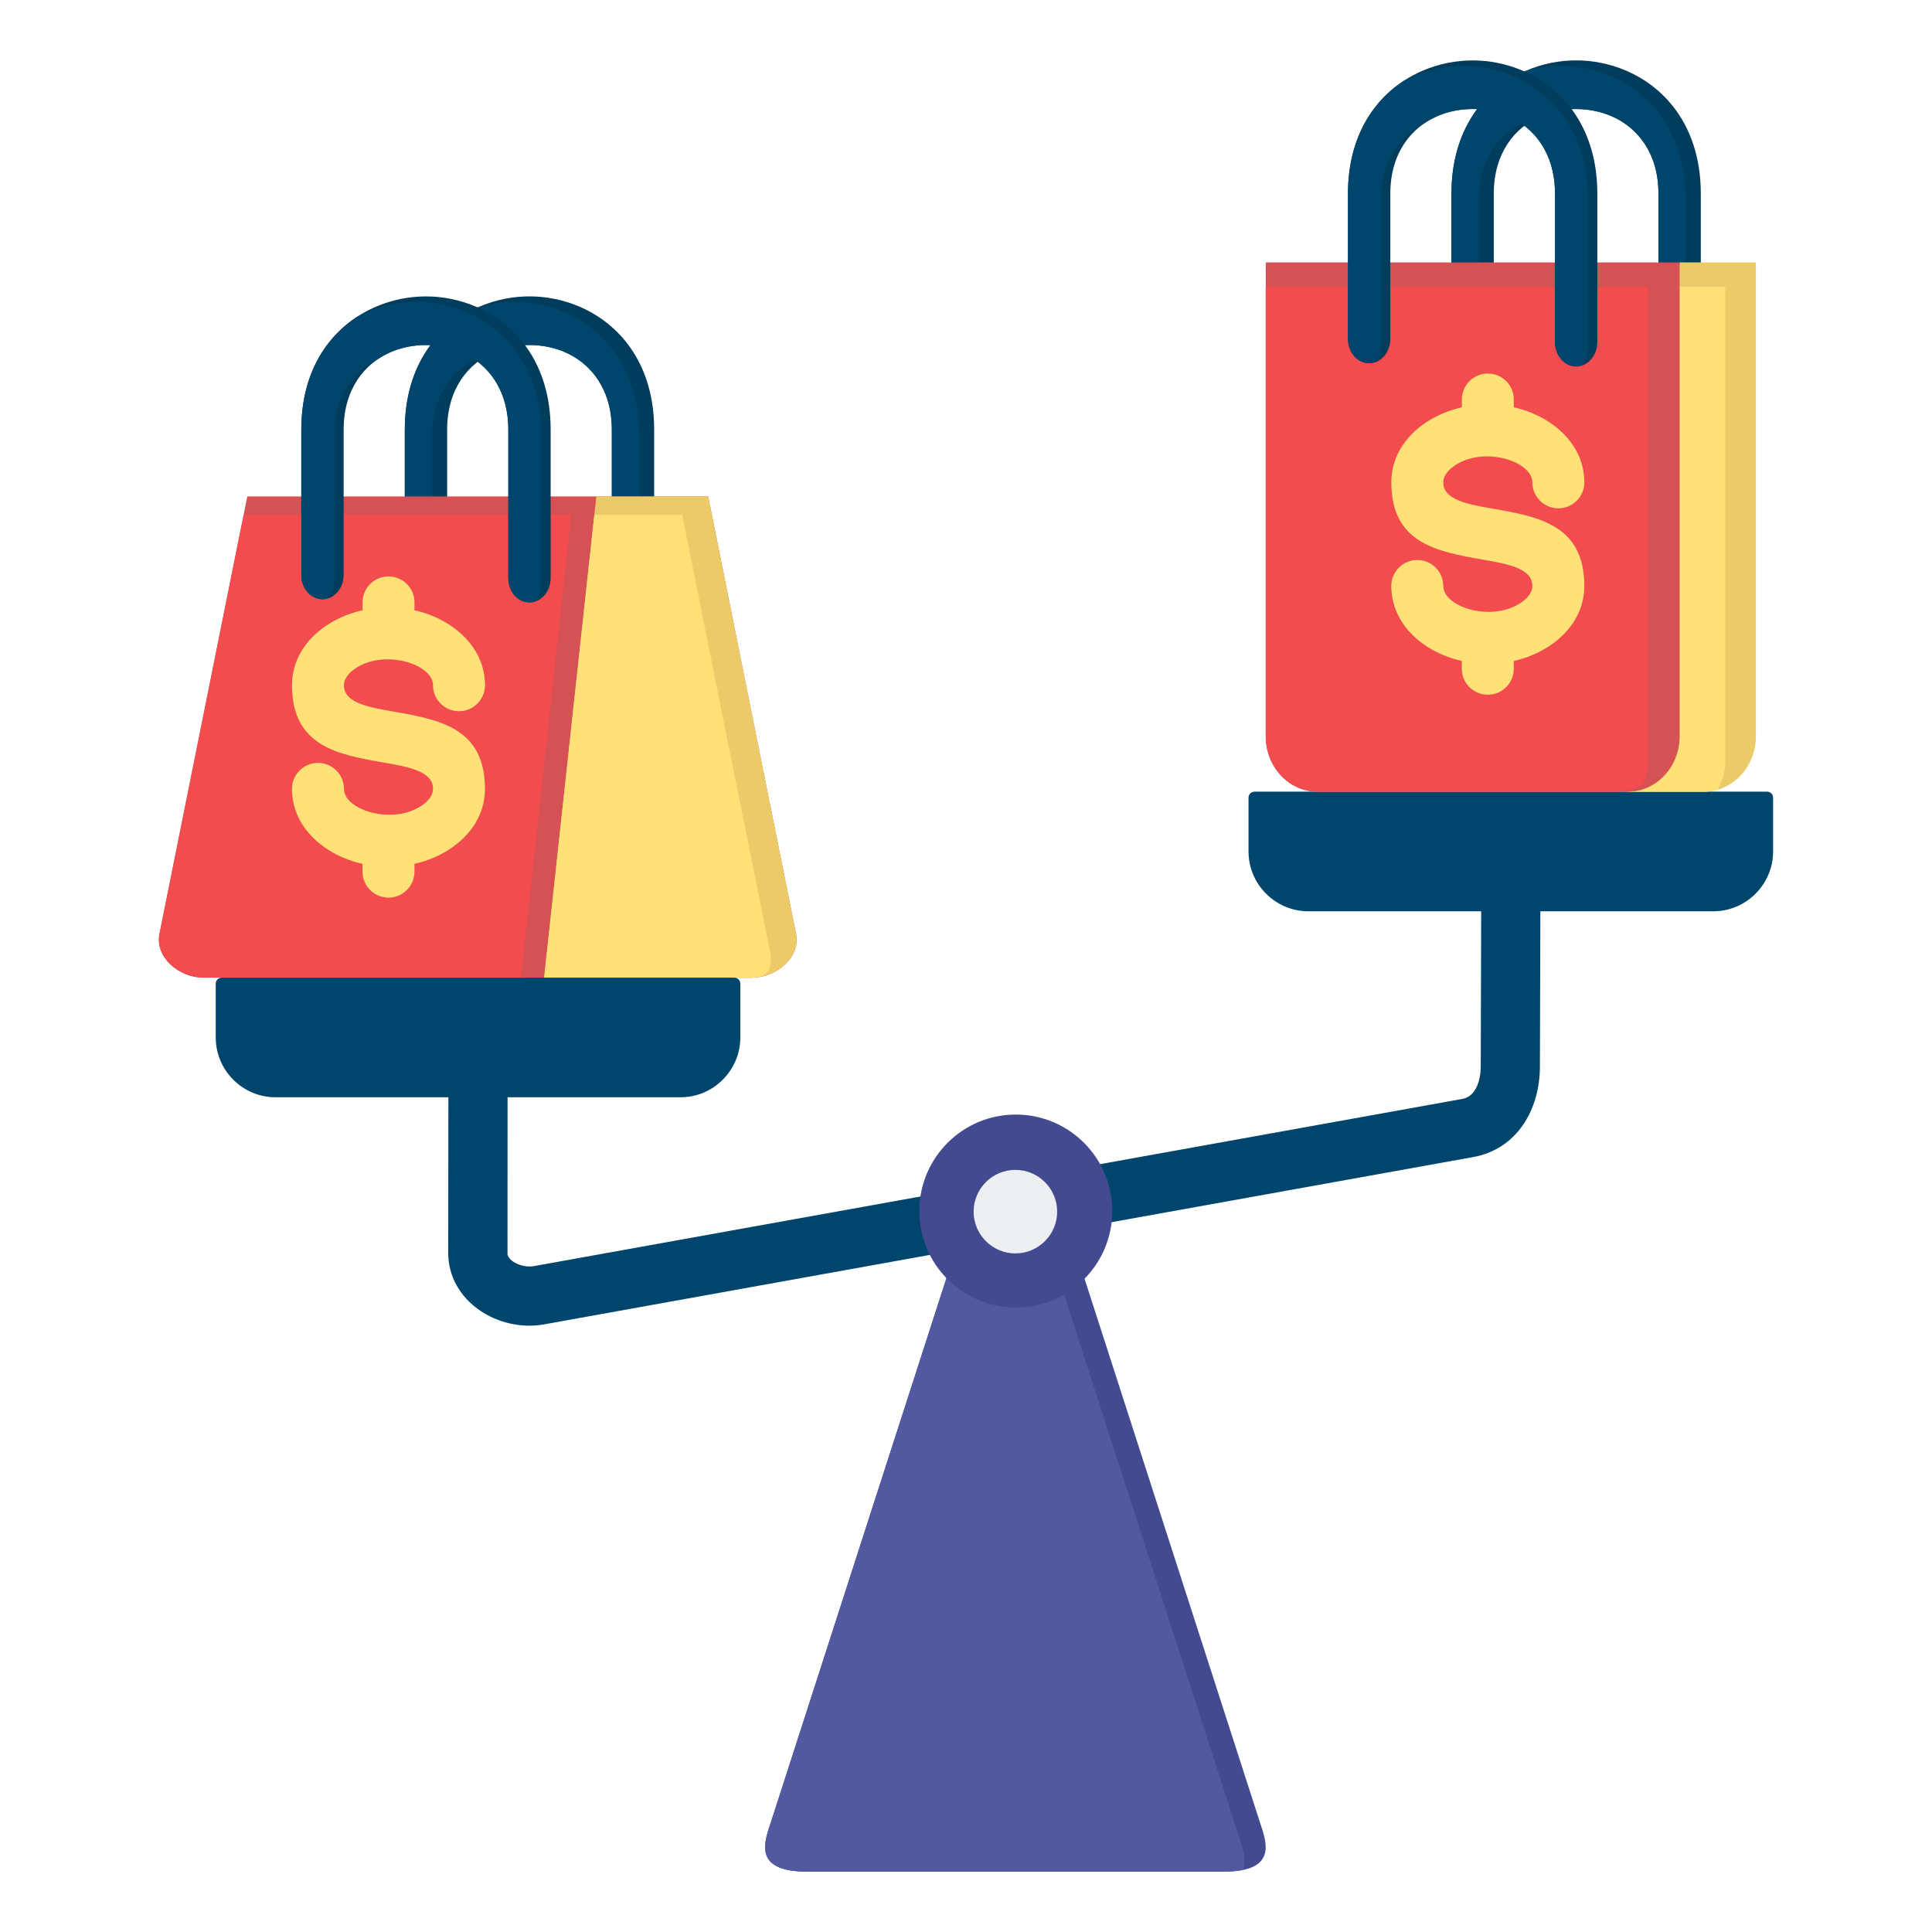 <svg id="Layer_1" viewBox="0 0 512 512" xmlns="http://www.w3.org/2000/svg" data-name="Layer 1"><g fill-rule="evenodd"><path d="m450.73 69.55c0 3.56-2.51 6.45-5.61 6.45s-5.61-2.89-5.61-6.45v-18.21c0-10.73-5.5-17.6-12.55-20.61-2.87-1.22-6.04-1.84-9.27-1.84s-6.4.61-9.27 1.84c-7.04 3.01-12.55 9.88-12.55 20.61v18.21c0 3.56-2.51 6.45-5.61 6.45s-5.61-2.89-5.61-6.45v-18.21c0-17 8.71-27.89 19.87-32.65 4.21-1.8 8.71-2.69 13.17-2.69s8.96.9 13.17 2.69c11.15 4.76 19.87 15.64 19.87 32.65z" fill="#003c5c"/><path d="m446.74 71.04c0 1.99-.79 3.77-2.02 4.95-2.91-.24-5.21-3.02-5.21-6.43v-18.21c0-10.73-5.5-17.6-12.55-20.61-2.87-1.22-6.04-1.84-9.27-1.84s-6.4.61-9.27 1.84c-.32.14-.64.28-.96.44-1.04.28-2.05.62-3.03 1.04-7.04 3.01-12.55 9.88-12.55 20.61v18.21c0 1.99-.79 3.77-2.02 4.95-2.91-.24-5.21-3.02-5.21-6.43v-18.21c0-16.78 8.48-27.59 19.42-32.45 3.15-.94 6.4-1.41 9.62-1.41 4.45 0 8.96.9 13.17 2.69 11.15 4.76 19.87 15.64 19.87 32.65v18.21z" fill="#00466c"/><path d="m173.36 132.09c0 3.56-2.51 6.45-5.61 6.45s-5.61-2.89-5.61-6.45v-18.21c0-10.73-5.5-17.6-12.55-20.61-2.87-1.22-6.04-1.84-9.27-1.84s-6.4.61-9.27 1.84c-7.04 3.01-12.55 9.88-12.55 20.61v18.21c0 3.56-2.51 6.45-5.61 6.45s-5.61-2.89-5.61-6.45v-18.21c0-17 8.71-27.89 19.87-32.65 4.21-1.8 8.71-2.69 13.17-2.69s8.96.9 13.17 2.69c11.15 4.76 19.87 15.64 19.87 32.65z" fill="#003c5c"/><path d="m169.37 133.57c0 1.99-.79 3.77-2.02 4.95-2.91-.24-5.21-3.02-5.21-6.43v-18.21c0-10.73-5.5-17.6-12.55-20.61-2.87-1.22-6.04-1.84-9.27-1.84s-6.4.61-9.27 1.84c-.32.14-.64.28-.96.44-1.04.28-2.05.62-3.03 1.04-7.04 3.01-12.55 9.88-12.55 20.61v18.21c0 1.99-.79 3.77-2.02 4.95-2.91-.24-5.21-3.02-5.21-6.43v-18.21c0-16.78 8.48-27.59 19.42-32.45 3.15-.94 6.4-1.41 9.62-1.41 4.45 0 8.96.9 13.17 2.69 11.15 4.76 19.87 15.64 19.87 32.65v18.21z" fill="#00466c"/><path d="m199.32 259.09c6.4 0 12.89-5.36 11.63-11.63l-23.28-115.9h-122.13l-23.28 115.9c-1.26 6.27 5.23 11.63 11.63 11.63z" fill="#d65154"/><path d="m151.35 136.48h-86.79l-22.29 110.98c-1.26 6.27 5.23 11.63 11.63 11.63h84.16l13.3-122.61z" fill="#f24c4e"/><path d="m199.32 259.09c6.4 0 12.89-5.36 11.63-11.63l-23.28-115.9h-29.64l-13.83 127.53z" fill="#ebcb68"/><path d="m199.32 259.09c3.8 0 4.78-4.5 4.75-4.65l-23.28-115.9h-23.29l-13.08 120.56h54.9z" fill="#293185"/><path d="m199.32 259.09c4.24 0 5.57-2.6 4.75-6.71l-23.28-115.9h-23.29l-13.3 122.61z" fill="#ffe177"/><path d="m408.22 238.3-.13 44.42c-.03 11.23-5.97 21.81-17.72 23.92l-246.16 44.33c-12.09 2.18-25.44-6.07-25.43-18.98l.05-44.4h15.68l-.02 44.79c.37 2.07 4.15 3.67 6.95 3.16l246.16-44.33c3.59-.65 4.8-5.08 4.81-8.49l.13-44.42z" fill="#00466c"/><path d="m58.76 259.09h135.84c.87 0 1.59.71 1.59 1.59v14.26c0 8.72-7.13 15.85-15.85 15.85h-107.32c-8.72 0-15.85-7.13-15.85-15.85v-14.26c0-.87.71-1.59 1.59-1.59z" fill="#00466c"/><path d="m332.46 209.8h135.84c.87 0 1.59.71 1.59 1.59v14.26c0 8.72-7.13 15.85-15.85 15.85h-107.32c-8.72 0-15.85-7.13-15.85-15.85v-14.26c0-.87.71-1.59 1.59-1.59z" fill="#00466c"/><path d="m128.53 181.59c0 3.8-3.08 6.89-6.89 6.89s-6.89-3.08-6.89-6.89c0-5.69-13.28-9.81-20.96-4.17-1.64 1.2-2.65 2.69-2.65 4.17 0 4.68 6.49 5.82 12.99 6.96 12.19 2.13 24.39 4.27 24.39 20.51 0 10.33-8.81 17.66-18.69 19.87v2.07c0 3.8-3.08 6.88-6.88 6.88s-6.89-3.08-6.89-6.88v-2.07c-9.88-2.2-18.69-9.53-18.69-19.87 0-3.8 3.08-6.89 6.89-6.89s6.89 3.08 6.89 6.89c0 5.69 13.28 9.81 20.96 4.17 1.64-1.2 2.65-2.69 2.65-4.17 0-4.68-6.49-5.82-12.99-6.96-12.19-2.13-24.39-4.27-24.39-20.51 0-10.34 8.81-17.66 18.69-19.87v-2.07c0-3.8 3.08-6.89 6.89-6.89s6.88 3.08 6.88 6.89v2.07c9.88 2.21 18.69 9.53 18.69 19.87z" fill="#ffe177"/><path d="m431.42 209.8 13.7-140.26h20.21v125.61c0 8.06-6.17 14.65-13.7 14.65z" fill="#ebcb68"/><path d="m431.42 209.8 13.07-133.81h12.73v125.61c0 2.82-.76 5.46-2.06 7.71-1.13.32-2.31.5-3.53.5h-20.21z" fill="#ffe177"/><path d="m445.12 69.55v125.61c0 8.06-6.16 14.65-13.7 14.65h-82.28c-7.54 0-13.7-6.59-13.7-14.65v-125.61h109.69z" fill="#d65154"/><path d="m435.37 207.88c-2 1.22-4.31 1.92-6.76 1.92h-79.48c-7.54 0-13.7-6.59-13.7-14.65v-119.16h101.27v125.61c0 2.25-.48 4.38-1.33 6.28z" fill="#f24c4e"/><path d="m419.87 127.82c0 3.8-3.08 6.89-6.89 6.89s-6.89-3.08-6.89-6.89c0-5.69-13.28-9.81-20.96-4.17-1.64 1.2-2.65 2.69-2.65 4.17 0 4.68 6.49 5.82 12.99 6.96 12.19 2.13 24.39 4.27 24.39 20.51 0 10.33-8.81 17.66-18.69 19.87v2.07c0 3.8-3.08 6.88-6.89 6.88s-6.89-3.08-6.89-6.88v-2.07c-9.88-2.2-18.69-9.53-18.69-19.87 0-3.8 3.08-6.89 6.89-6.89s6.89 3.08 6.89 6.89c0 5.69 13.28 9.81 20.96 4.17 1.64-1.2 2.65-2.69 2.65-4.17 0-4.68-6.49-5.82-12.99-6.96-12.19-2.13-24.39-4.27-24.39-20.51 0-10.34 8.81-17.66 18.69-19.87v-2.07c0-3.8 3.08-6.89 6.89-6.89s6.89 3.08 6.89 6.89v2.07c9.88 2.21 18.69 9.53 18.69 19.87z" fill="#ffe177"/><path d="m423.31 90.66c0 3.56-2.51 6.45-5.61 6.45s-5.61-2.89-5.61-6.45v-39.32c0-10.73-5.5-17.6-12.55-20.61-2.87-1.22-6.04-1.84-9.27-1.84s-6.4.61-9.27 1.84c-7.04 3.01-12.55 9.88-12.55 20.61v38.48c0 3.56-2.51 6.45-5.61 6.45s-5.61-2.89-5.61-6.45v-38.48c0-17 8.71-27.88 19.87-32.64 4.21-1.8 8.71-2.69 13.17-2.69s8.96.9 13.17 2.69c11.15 4.76 19.87 15.64 19.87 32.64z" fill="#003c5c"/><path d="m145.93 153.2c0 3.56-2.51 6.45-5.61 6.45s-5.61-2.89-5.61-6.45v-39.32c0-10.73-5.5-17.6-12.55-20.61-2.87-1.22-6.04-1.84-9.27-1.84s-6.4.61-9.27 1.84c-7.04 3.01-12.55 9.88-12.55 20.61v38.48c0 3.56-2.51 6.45-5.61 6.45s-5.61-2.89-5.61-6.45v-38.48c0-17 8.71-27.89 19.87-32.64 4.21-1.8 8.71-2.69 13.17-2.69s8.96.9 13.17 2.69c11.15 4.76 19.87 15.64 19.87 32.64z" fill="#003c5c"/><path d="m143.45 154.68c0 1.91-.72 3.63-1.87 4.81-.4.11-.82.16-1.26.16-3.1 0-5.61-2.89-5.61-6.45v-39.32c0-10.73-5.5-17.6-12.55-20.61-2.87-1.22-6.04-1.84-9.27-1.84s-6.4.61-9.27 1.84c-1.29.55-2.52 1.23-3.68 2.03-6.46 3.25-11.35 9.94-11.35 20.05v38.48c0 1.91-.72 3.63-1.87 4.81-.4.11-.82.16-1.26.16-3.1 0-5.61-2.89-5.61-6.45v-38.48c0-14.29 6.16-24.26 14.74-29.9.86-.46 1.75-.89 2.64-1.27 4.21-1.8 8.71-2.69 13.17-2.69s8.96.9 13.17 2.69c11.15 4.76 19.87 15.64 19.87 32.64v39.32z" fill="#00466c"/><path d="m420.83 92.14c0 1.91-.72 3.63-1.87 4.81-.4.11-.82.16-1.26.16-3.1 0-5.61-2.89-5.61-6.45v-39.32c0-10.73-5.5-17.6-12.55-20.61-2.87-1.22-6.04-1.84-9.27-1.84s-6.4.61-9.27 1.84c-1.29.55-2.52 1.23-3.68 2.03-6.46 3.25-11.35 9.94-11.35 20.05v38.48c0 1.91-.72 3.63-1.87 4.81-.4.11-.82.16-1.26.16-3.1 0-5.61-2.89-5.61-6.45v-38.47c0-14.29 6.16-24.26 14.74-29.9.86-.46 1.75-.89 2.64-1.27 4.21-1.8 8.71-2.69 13.17-2.69s8.96.9 13.17 2.69c11.15 4.76 19.87 15.64 19.87 32.64v39.32z" fill="#00466c"/><path d="m256.5 321.1c1.88-5.84 7.28-8.38 12.59-8.18 5.31-.21 10.7 2.34 12.59 8.18l52.23 161.88c1.59 4.91 4.98 13.02-9.6 13.02h-110.44c-14.58 0-11.19-8.11-9.6-13.02z" fill="#434a8f"/><path d="m256.5 321.1c.48-1.5 1.2-2.78 2.08-3.85 1.57-.49 3.25-.7 4.92-.64 5.31-.2 10.7 2.34 12.59 8.18l52.23 161.88c.85 2.63 2.21 6.17 1.07 8.89-1.38.28-3.06.44-5.08.44h-110.44c-14.58 0-11.19-8.11-9.6-13.02z" fill="#5259a1"/></g><circle cx="269.09" cy="321.1" fill="#434a8f" r="25.57" transform="matrix(.999 -.042 .042 .999 -13.11 11.46)"/><path d="m269.09 332.17c6.1 0 11.07-4.97 11.07-11.07s-4.97-11.07-11.07-11.07-11.07 4.97-11.07 11.07 4.97 11.07 11.07 11.07z" fill="#eceff1" fill-rule="evenodd"/></svg>